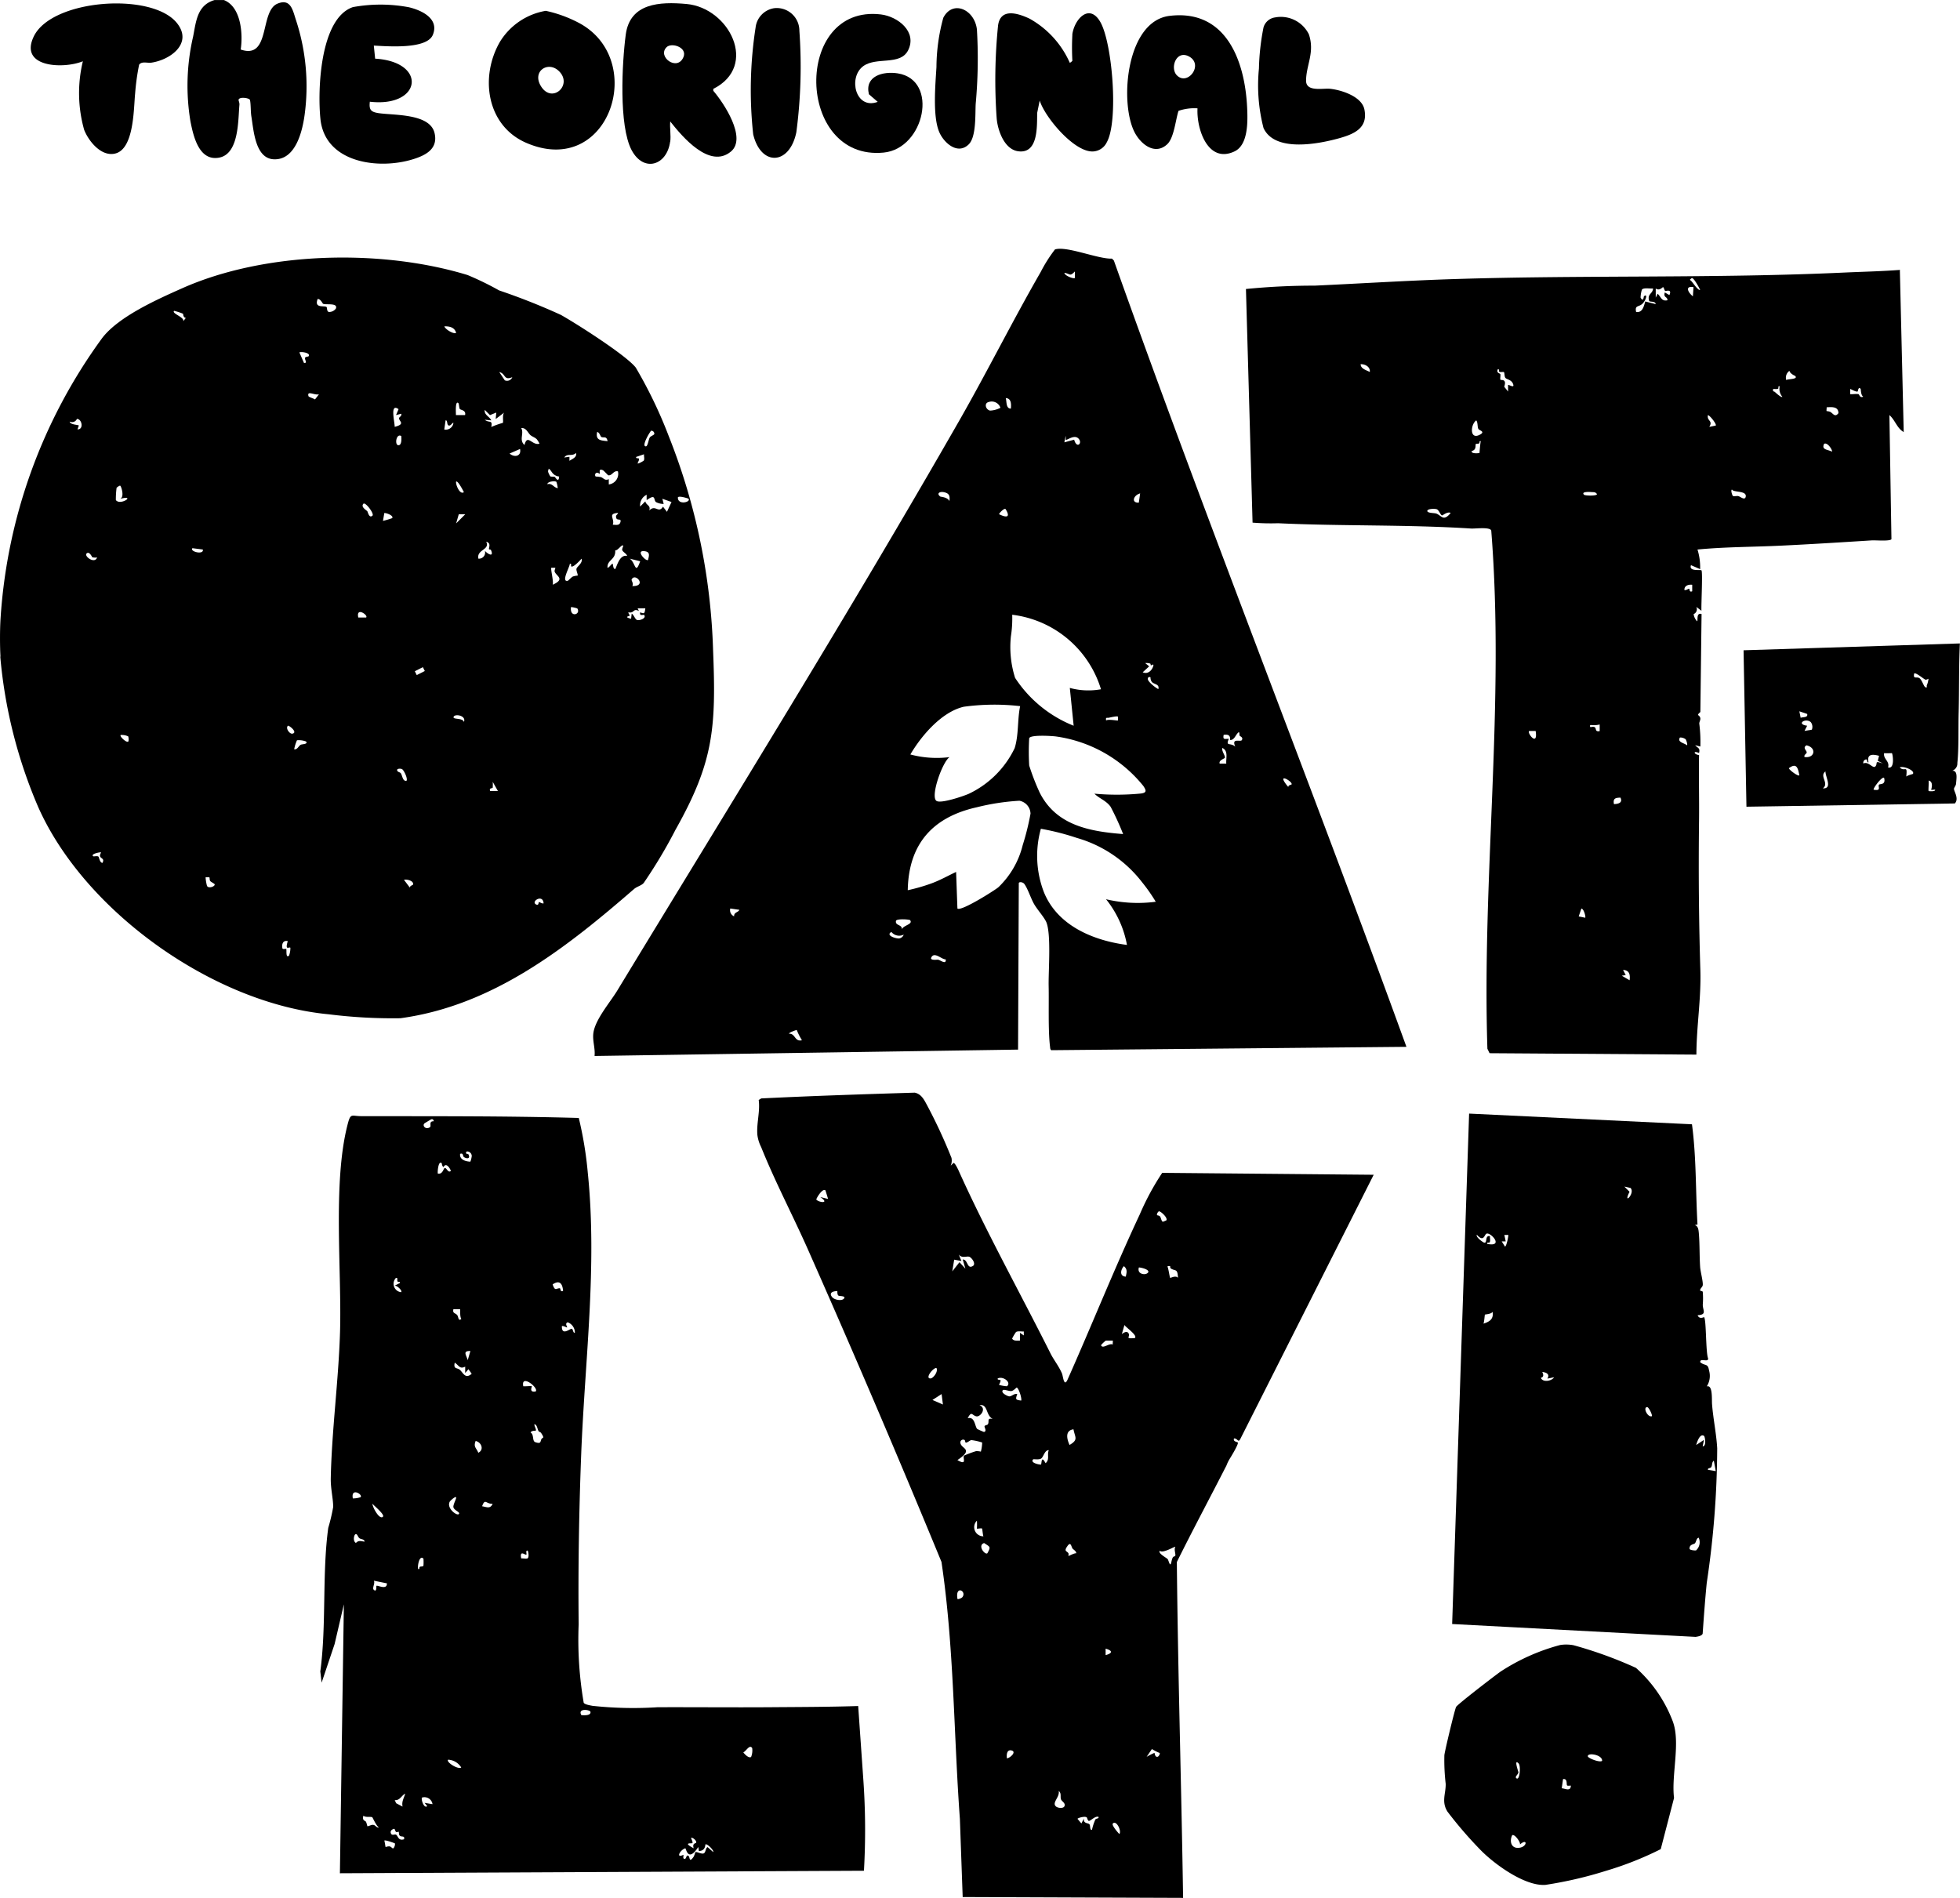 <svg viewBox="0 0 139.949 135.521" height="135.521" width="139.949" xmlns="http://www.w3.org/2000/svg">
  <g transform="translate(0 0)" data-name="drink&amp;paint__Firmenlogo  - oatly" id="drink_paint__Firmenlogo_-_oatly">
    <g transform="translate(88.965 19.267)" data-name="Gruppe 1126" id="Gruppe_1126">
      <path transform="translate(-172.05 -93.41)" d="M218.74,93.436l.275,11.557c-.481-.266-.618-.867-1.022-1.211l.146,8.861c-.112.163-1.125.069-1.4.086-2.164.137-4.353.275-6.525.378-1.975.094-3.958.086-5.924.275a4.274,4.274,0,0,1,.189,1.4l-.653-.283c-.18.472.67.3.747.369.1.1-.026,2.524,0,2.885l-.369-.275a.375.375,0,0,1-.189.515.928.928,0,0,0,.24.507c.094,0-.086-.635.326-.515l-.086,7c-.343.3-.034.163,0,.464.009.12-.086.258-.077.369a10.335,10.335,0,0,1,.077,1.631l-.369-.094c.18.215.369.18.275.558-.438-.2-.395.094,0,.146-.026,1.554.017,3.108,0,4.662-.043,3.606-.017,7.1.094,10.707.06,2.043-.275,3.992-.283,6.019l-14.768-.1-.155-.318c-.395-12.338,1.254-24.65.275-37-.086-.275-1.133-.129-1.434-.146-4.576-.292-9.213-.163-13.789-.378a16.058,16.058,0,0,1-1.82-.043l-.472-16.683a49.112,49.112,0,0,1,4.911-.24c3.357-.155,6.714-.369,10.063-.472,9.247-.292,18.554-.034,27.784-.464,1.322-.06,2.644-.086,3.958-.189Zm-14.261,1.4s-.429-.867-.6-.841c-.129.137-.18.086-.034.215.112.1.515.747.644.618Zm-2.5.077c-.052-.034-.086-.266-.155-.266-.026,0-.258.292-.515.094v.653l.137-.275c.249.232.275.558.7.464,0-.283-.309-.163-.189-.558l.326.189c.215-.472-.266-.266-.309-.292Zm2.026-.266c-.627-.112-.4.378-.043.653Zm-2.885.094c-.206.026-.678-.077-.8.086a2.236,2.236,0,0,0-.094.567c.206.361.223-.077.24-.094.3-.24.137.326-.137.558-.258.215-.524.077-.421.558.446.077.549-.386.653-.747l.747.189c-.034-.249-.438-.12-.472-.24-.146-.5.258-.481.283-.876Zm-20.229,5.967c.052-.369-.335-.575-.653-.558C180.241,100.485,180.662,100.571,180.894,100.708Zm9.247-.026c-.06-.034.043-.206-.112-.163-.112.275.172.275.189.343.026.12-.034.343.009.395s.472-.086.266.5l.275.343v-.464c.043-.052.464.249.369-.043-.112-.361-.481-.343-.567-.481-.069-.1-.052-.361-.094-.395-.06-.043-.24.026-.343-.034Zm21.139.309s-.378-.155-.421-.369a.6.6,0,0,0-.232.653c.146-.077.85-.043.653-.275Zm-.927,1.485a.858.858,0,0,1-.189-.747c-.155-.043-.06.129-.112.163-.1.06-.24.017-.352.026-.06.215.06.155.12.215.086.077.455.421.532.343Zm5.383-.386c-.1.077-.524-.189-.541-.172v.369c.189.017.4-.034.592,0,.069.009.086.3.343.18-.189-.112-.163-.532-.189-.558-.163-.189-.189.163-.206.172ZM213.52,103.5a.744.744,0,0,1,.266.06c.2.129.326.4.567.086,0-.489-.472-.438-.841-.421.009.077-.026.24,0,.275Zm-7.925,1.03c.069-.1-.395-.7-.558-.747-.094.429.386.386.094.841Zm-16.94.258c-.094-.146-.034-.481-.163-.627-.412.292-.472,1.365.206,1.047C189.2,104.975,188.724,104.881,188.655,104.786Zm.069,1.7s.052-.7.094-.841c-.146-.034-.052.112-.12.155s-.206.009-.232.043c-.06.069.069.421-.292.5-.086.223.541.163.558.137Zm25.165-.094c.069-.077-.309-.7-.558-.558C213.125,106.272,213.58,106.229,213.889,106.392Zm-7.066,3.16c.086.052.283-.017.395.017.129.034.455.326.515.043.094-.455-.876-.292-.979-.515-.12.043.034.438.06.455Zm-10.638-.086c.077.077.936.1.927-.043-.112-.172-.249-.129-.412-.146C196.589,109.268,195.962,109.234,196.185,109.466Zm-9.513,1.305c-.223-.129-.567.172-.61.172-.12,0-.223-.378-.386-.438-.137-.052-.678-.043-.678.12s.507.137.644.189c.386.146.5.6,1.03-.052Zm17.241,5.126c-.266-.034-.567.06-.558.369.129.043.249-.077.335-.086.051,0-.009.283.223.18Zm-6.611,9.977a1.664,1.664,0,0,1-.549.043c-.215-.034-.129.129-.1.146.61-.137.163.378.653.283v-.464Zm-4.568.464h-.464C192.107,126.492,192.914,127.5,192.734,126.337Zm10.7.584a.634.634,0,0,0-.395-.12c-.215.335.292.386.507.558.043-.052-.052-.378-.112-.446Zm-4.645,4.173c-.369.009-.541.06-.464.464C198.658,131.549,198.967,131.454,198.787,131.094Zm-2.516,8.577c.052-.052-.094-.644-.275-.653l-.189.558.464.094Zm3.168,4.473c.052-.4,0-.721-.464-.747l.189.369-.283.043.558.326Z" data-name="Pfad 1066" id="Pfad_1066"></path>
      <g transform="translate(14.145 60.248)" data-name="Gruppe 1125" id="Gruppe_1125">
        <path transform="translate(-188.62 -163.58)" d="M206.32,164.336c.318,2.37.258,4.782.395,7.161l-.189.043c.24.086.258.318.283.558.069.773.043,1.64.094,2.421.017.326.215,1.039.189,1.305-.017.155-.189.232-.189.378,0,.06.172.034.189.112a5.458,5.458,0,0,1,0,.919c.009.429.309.7-.369.747.137.326.446.12.464.137.163.189.112,2.507.283,2.936.052.335-.592-.06-.558.283.361.292.541.052.627.584a1.39,1.39,0,0,1-.163,1.142c.438-.137.352.9.378,1.262.077,1.03.309,2.095.369,3.16a66.022,66.022,0,0,1-.747,9.608c-.12,1.2-.206,2.413-.292,3.623-.052.163-.343.206-.5.232l-17.387-.919,1.211-36.447,15.918.764Zm-4.37,4.559s-.361-.086-.455-.1l.369.369c-.507,1.013.421.12.077-.266Zm-10.243,3.992c1.2.232.266-.824-.043-.738-.172.043-.189.661-.7.086-.112.129.395.524.515.558.258.069.026-.541.421-.464-.017.137.043.335-.026.446C191.836,172.827,191.664,172.733,191.707,172.887Zm1.494-.644s-.206.009-.275,0l.094.464h-.283l.232.369C193.081,173.076,193.235,172.269,193.2,172.243Zm-1.769,6.336c.438-.137.738-.326.653-.841-.112.172-.532.172-.549.2S191.492,178.459,191.432,178.58ZM196,182.495c.189-.3-.077-.438-.369-.464.2.4-.1.395-.094.421.112.335.773.24.936-.043l-.464.094Zm7.453,2.7c.069-.069-.215-.653-.326-.653C202.8,184.538,203.144,185.285,203.453,185.191Zm3.726,1.4c-.3-.2-.5.464-.558.652l.558-.369-.094.464C207.376,187.337,207.248,186.642,207.179,186.59Zm.841,2.516-.137-.747c-.163.112-.094.326-.189.464-.069.1-.258.043-.232.189l.558.094Zm-1.417,5.667a.782.782,0,0,0,.2-.91c-.172.017-.172.3-.275.4-.077.077-.4.069-.378.386.009.112.429.129.447.12Z" data-name="Pfad 1067" id="Pfad_1067"></path>
        <path transform="translate(-188.525 -169.823)" d="M203.984,222.352a23.592,23.592,0,0,1-3.907,1.545,28.6,28.6,0,0,1-4.31,1c-1.468.112-3.666-1.485-4.662-2.516a29.249,29.249,0,0,1-2.327-2.7c-.464-.713-.12-1.305-.137-2a14.563,14.563,0,0,1-.094-2.043c.034-.326.747-3.3.841-3.452.129-.206,2.765-2.232,3.168-2.516a14.648,14.648,0,0,1,4.259-1.9,2.783,2.783,0,0,1,.962.017,29.793,29.793,0,0,1,4.448,1.614,9.71,9.71,0,0,1,2.627,3.812c.575,1.52-.112,3.838.094,5.478l-.953,3.666Zm-4.173-6.311c.026-.438-1.039-.61-1.022-.326C198.79,215.844,199.639,216.187,199.811,216.041Zm-5.959.189c-.369-.386-.017.584-.017.627,0,.137-.249.3-.172.4.258.309.361-.841.189-1.022Zm3.46,1.571c-.069-.069.051-.515-.292-.455l-.094.653c.275.026.635.249.653-.189C197.51,217.81,197.356,217.836,197.313,217.8Zm-3.366,4.207c.043-.172-.395-.773-.558-.653-.189.386-.1.9.4.9.687,0,.738-.747.163-.249Z" data-name="Pfad 1068" id="Pfad_1068"></path>
      </g>
    </g>
    <path transform="translate(-88.936 -78.537)" d="M228.876,124.489c-.077,1.631-.043,3.271-.086,4.894-.034,1.09.017,2.61-.094,3.632a.55.55,0,0,1-.369.558c.421-.034.3.575.275.927-.009.146-.155.283-.146.378.009.18.369.7.06,1.03l-14.879.232-.206-11.17,15.455-.489ZM226.635,127s-.146.086-.215.069c-.1-.026-.713-.549-.807-.438-.086.438.163.2.369.326.163.1.3.524.378.6.206.206.137-.052.155-.086a1.53,1.53,0,0,0,.12-.472Zm-8.663,2.516-.558-.189.094.464c.163-.069.541,0,.464-.275Zm.258.584c-.378-.326-1.073.146-.258.258l-.189.369.524-.086A.555.555,0,0,0,218.23,130.1Zm-.446,2.49c.738.112.884-.67.137-.833-.3.18.026.369.017.507C217.938,132.37,217.723,132.422,217.783,132.594Zm6.242-.275s-.438.017-.558,0c-.077.429.412.558.283,1.022C224.257,133.469,224.077,132.362,224.025,132.319Zm-.927.189c-.472-.129-.876-.129-.747.464-.163.043-.017-.275-.232-.189a.248.248,0,0,0-.137.275c.386-.189.7.446.884.18.155-.232-.12-.386.515-.18l-.369-.189.094-.369Zm-5.684,1.391c-.1-.489-.18-.927-.747-.507C216.65,133.478,217.3,133.985,217.414,133.9Zm8.105-.094c.18-.249-.7-.6-.936-.464.361.361.558-.249.464.653.086-.094.446-.172.464-.189Zm-6.431,1.03c.713.034.189-.8.189-1.211C218.813,133.967,219.578,134.457,219.088,134.835Zm4.379-.747c-.129-.155-.824.773-.747.841.6.112.266-.232.386-.361C223.175,134.491,223.6,134.6,223.467,134.088Zm3.357.841s.206-.567-.18-.653c.026.137-.034.713,0,.747.017.017.5.06.464-.094C227.03,134.912,226.858,134.955,226.824,134.929Z" data-name="Pfad 1069" id="Pfad_1069"></path>
    <path transform="translate(-75.751 -71.008)" d="M123.6,81.122c-.223,1.691-1.88,2.232-2.748.61-.927-1.743-.687-6.242-.421-8.251.3-2.258,2.421-2.361,4.336-2.189,3.065.275,5.16,4.439,1.915,6.062v.137c.747.867,2.413,3.374,1.262,4.336-1.52,1.271-3.477-1.056-4.336-2.146-.043.455.06,1,0,1.442Zm-.258-6.74c-.678.678.773,1.752,1.211.7C124.844,74.382,123.693,74.021,123.341,74.382Z" data-name="Pfad 1070" id="Pfad_1070"></path>
    <path transform="translate(-72.189 -71.024)" d="M98.881,74.286l.094.927c3.752.223,3.323,3.5-.378,3.074-.069.584.077.73.627.816,1.108.163,3.658.017,3.992,1.417.266,1.116-.6,1.58-1.5,1.863-2.464.781-6.311.292-6.646-2.851-.215-2.035-.043-7.2,2.318-8a10.95,10.95,0,0,1,3.992.009c.884.206,2.189.8,1.717,1.966-.429,1.065-3.288.816-4.216.773Z" data-name="Pfad 1071" id="Pfad_1071"></path>
    <path transform="translate(-74.181 -71.097)" d="M113.151,71.87a9.224,9.224,0,0,1,2.292.824c5.031,2.576,2.284,11.162-3.666,8.612-2.851-1.219-3.349-4.705-1.906-7.212A4.767,4.767,0,0,1,113.151,71.87Zm.927,4.293c-.773-.738-1.949.034-1.254,1.116C113.623,78.524,115.108,77.142,114.078,76.163Z" data-name="Pfad 1072" id="Pfad_1072"></path>
    <path transform="translate(-80.136 -71.126)" d="M156.7,73.6c.146-1.108,1.219-2.284,2.009-.893.859,1.52,1.3,7.083.455,8.577a1.147,1.147,0,0,1-.936.653c-1.331.129-3.477-2.413-3.855-3.632l-.18.884c-.017.962.086,2.928-1.348,2.739-1-.129-1.477-1.5-1.545-2.37a38.609,38.609,0,0,1,.1-6.611c.172-1.279,1.425-.876,2.249-.489a6.709,6.709,0,0,1,2.868,3.142c.034.026.189-.12.189-.137a16.856,16.856,0,0,1,0-1.863Z" data-name="Pfad 1073" id="Pfad_1073"></path>
    <path transform="translate(-81.688 -71.149)" d="M167.193,78.885a3.427,3.427,0,0,0-1.357.18c-.206.627-.318,1.923-.8,2.378-.91.859-1.975-.06-2.387-.953-1.022-2.2-.507-7.839,2.55-8.208,4.035-.489,5.383,3.211,5.538,6.56.043.936.094,2.644-.9,3.117-1.9.9-2.722-1.606-2.644-3.065Zm-1.468-2.353c.773.773,1.94-.781.85-1.357C165.665,74.7,165.21,76.018,165.725,76.533Z" data-name="Pfad 1074" id="Pfad_1074"></path>
    <path transform="translate(-68.794 -71.01)" d="M74.7,75.389c-1.382.558-4.568.446-3.494-1.777,1.279-2.662,8.406-3.185,10.209-.97,1.176,1.442-.429,2.636-1.812,2.842-.283.043-.687-.12-.876.146a16.543,16.543,0,0,0-.283,2.043c-.112,1.073-.06,4.027-1.468,4.31-.97.2-1.855-.893-2.172-1.7a9.642,9.642,0,0,1-.094-4.894Z" data-name="Pfad 1075" id="Pfad_1075"></path>
    <path transform="translate(-78.03 -71.134)" d="M140.7,78.406l-.627-.541c-.318-1.3,1-1.657,2.052-1.494,2.971.464,1.923,5.375-1,5.658-6.285.618-6.474-10.612-.2-9.865,1.219.146,2.619,1.245,1.94,2.576-.567,1.09-2.241.438-3.185,1.108-1.116.8-.567,3.151,1.022,2.559Z" data-name="Pfad 1076" id="Pfad_1076"></path>
    <path transform="translate(-83.231 -71.169)" d="M174.309,72.406a2.234,2.234,0,0,1,2.378,1.211c.438,1.288-.189,2.189-.2,3.3-.009.833,1.176.541,1.717.592.816.086,2.258.549,2.447,1.468.283,1.374-.79,1.786-1.88,2.086-1.468.4-4.533.979-5.323-.756a12.191,12.191,0,0,1-.326-4.241,16.884,16.884,0,0,1,.326-2.936,1,1,0,0,1,.859-.721Z" data-name="Pfad 1077" id="Pfad_1077"></path>
    <path transform="translate(-77.26 -71.064)" d="M132.543,71.648a1.615,1.615,0,0,1,1.794,1.606,35.775,35.775,0,0,1-.215,7.247c-.481,2.37-2.533,2.456-3.082.155a29.18,29.18,0,0,1,.172-7.633A1.576,1.576,0,0,1,132.543,71.648Z" data-name="Pfad 1078" id="Pfad_1078"></path>
    <path transform="translate(-70.636 -70.97)" d="M86.612,70.97c1.236.472,1.382,2.413,1.211,3.537,2.155.738,1.331-2.756,2.636-3.28.944-.386,1.082.489,1.305,1.159a15.168,15.168,0,0,1,.618,6.817c-.163,1.176-.653,3.194-2.181,3.142C88.862,82.3,88.75,80.3,88.587,79.3c-.06-.352-.034-.867-.1-1.185-.034-.155-.781-.258-.816-.017-.009.052.077.215.06.361-.1,1.116-.026,3.512-1.46,3.769s-1.829-1.545-2.035-2.584a15.5,15.5,0,0,1,.189-6.062c.215-1.1.292-2.25,1.537-2.61h.653Z" data-name="Pfad 1079" id="Pfad_1079"></path>
    <path transform="translate(-79.427 -71.067)" d="M148.593,81.378c-.79.773-1.769-.112-2.095-.867-.489-1.116-.283-3.383-.206-4.654a13.51,13.51,0,0,1,.489-3.52c.67-1.3,2.232-.6,2.4.833a35.4,35.4,0,0,1-.086,5.306c-.043.738.052,2.361-.5,2.9Z" data-name="Pfad 1080" id="Pfad_1080"></path>
    <g transform="translate(0 17.767)" data-name="Gruppe 1128" id="Gruppe_1128">
      <path transform="translate(-68.432 -91.766)" d="M68.465,120.878c-.043-.79-.043-1.82,0-2.61A38.044,38.044,0,0,1,75.711,98.16c1.159-1.545,3.941-2.782,5.735-3.58,5.907-2.627,14.193-2.825,20.366-.944a21.047,21.047,0,0,1,2.258,1.1,46.437,46.437,0,0,1,4.4,1.743c1.108.618,4.679,2.893,5.358,3.769a32.52,32.52,0,0,1,2.361,4.911,45.026,45.026,0,0,1,3.16,15.3c.223,5.555.026,7.976-2.687,12.793a35.176,35.176,0,0,1-2.267,3.795c-.163.189-.472.249-.687.429-4.868,4.224-10.08,8.328-16.683,9.23a36.733,36.733,0,0,1-5.134-.283c-8.157-.764-17.387-7.289-20.726-14.785a34.8,34.8,0,0,1-2.713-10.75ZM91.509,95.7c-.052-.026-.18-.361-.395-.352-.275.7.489.446.635.575.052.043,0,.309.163.352a.587.587,0,0,0,.5-.24c.18-.438-.747-.249-.9-.343Zm-10.011.7a4.588,4.588,0,0,0-.635-.206c-.2.189.764.455.653.747L81.7,96.7c-.206-.034-.172-.275-.206-.3ZM101,97.765c-.112-.395-.464-.472-.841-.464C100.224,97.516,100.834,97.885,101,97.765ZM90.462,99.439c.189-.24-.524-.352-.653-.275l.326.747c.3.043.009-.266.086-.378.052-.069.223-.069.24-.086Zm14.545,1.494c-.627.258-.446-.258-.927-.369l.395.592a.4.4,0,0,0,.532-.215Zm-13.8,1.219c-.309.094-.876-.3-.747.137.017.06.369.163.464.232Zm9.968.644c-.266-.275-.18.773-.189.841h.653c.086-.361-.326-.352-.378-.438s-.052-.361-.094-.4Zm-4.465.841.18-.421c-.635-.464-.275.893-.275,1.262.79-.2.309-.4.309-.61,0-.094.215-.155.155-.326Zm6.706,0-.369-.369c-.06.361.343.472.464.747l-.464-.043c.309.258.567-.034.464.515a6.116,6.116,0,0,1,.824-.292c.06-.077-.06-.567.1-.738l-.61.464.043-.464-.464.189Zm-29.45,1.022c.464.017.318-.756-.043-.747a.375.375,0,0,1-.515.189c.026.232.61.223.653.283Zm26.84-.464c-.052-.052-.18.223-.326.189-.172-.043-.06-.386-.232-.369l-.094.653a.549.549,0,0,0,.653-.464Zm5.933,1.151c-.112-.112-.292-.163-.429-.275-.189-.163-.3-.541-.661-.507.223.4-.18.841.232,1.211.215-.833.532.06,1.073-.094a1.653,1.653,0,0,0-.215-.343Zm8.191-.592c-.06.017-.738,1.133-.378,1.116.137,0,.189-.515.283-.644.069-.094.3-.163.318-.24a.221.221,0,0,0-.232-.232Zm-3.563.446c-.069-.043-.129-.343-.3-.352-.12.6.266.6.747.653C111.746,105.106,111.532,105.286,111.369,105.2Zm-14.287-.069c-.352-.2-.472.6-.232.653C97.133,105.844,97.1,105.295,97.082,105.131Zm8.483.927-.747.326C105.161,106.686,105.676,106.583,105.565,106.059Zm3.537.841c.215-.146.532-.24.464-.558-.283.275-.627,0-.841.326l.369-.052v.283Zm5.3-.017c.069-.112,0-.309.017-.446l-.558.189c-.043.163.189.043.2.146.009.12-.077.215-.1.318.052.043.429-.18.446-.206Zm-6.045,1.142a.73.73,0,0,1-.369-.146c-.18-.146-.215-.326-.378-.412-.009.12-.069.129-.026.266a1.643,1.643,0,0,0,.137.275c.06.052.215,0,.335.052.017.009.275.464.3-.026Zm3.151-.438c-.386-.18-.206.2-.258.249-.275-.215-.395.069-.283.189a3.3,3.3,0,0,1,.378.043c.215.086.275.275.558.146v.378a.763.763,0,0,0,.653-.936c-.318-.077-.4.318-.687.283-.026,0-.309-.318-.361-.343Zm-9.951,1.554s-.438-.876-.558-.747C100.963,108.617,101.272,109.356,101.555,109.141Zm6.6-.738c-.077-.069-.618-.043-.644.172.361-.094.446.24.747.283A2.174,2.174,0,0,0,108.158,108.4Zm-31.115,1.2c.292-.155.034-.953-.043-.927a.72.72,0,0,0-.24.155,6.21,6.21,0,0,0-.052.876c.318.429,1.468-.378.335-.094Zm37.564.094v-.369a.832.832,0,0,0-.464.841l.369-.369c.069.3.4.266.283.653.446-.464.653.249.979-.275l.283.369.326-.7-.653-.232.094.369a1.186,1.186,0,0,1-.558-.137c-.18-.163.017-.618-.653-.137Zm2.979-.094s-.635-.223-.747-.094C116.8,110.1,117.817,109.854,117.585,109.6ZM95.03,110.815c.137-.137-.515-1-.653-.841-.2.232.215.446.283.532C94.7,110.558,94.789,111.039,95.03,110.815Zm1.4.189c.146-.189-.438-.395-.558-.369l-.094.558A6.392,6.392,0,0,0,96.429,111Zm16.124-.378c-.773.052-.2.412-.369.841.266.009.5.077.558-.232.043-.258-.3,0-.326-.326-.009-.155.12-.163.146-.283Zm-10.9.094h-.464l-.189.653Zm1.7,2.5c-.052-.094.189-.429-.206-.541.3.592-.7.549-.558,1.211a.438.438,0,0,0,.464-.558c.258.275.661.455.429-.069-.009-.026-.12-.026-.137-.043Zm9.573-.258c-.094-.12-.386.369-.567.335.052.687-.6.67-.549,1.245.112,0,.309-.326.369-.283.034.026.017.395.189.369.163-.369.343-1.03.841-.936-.034-.163-.326-.283-.352-.429-.017-.1.1-.275.069-.318Zm-30.008.275-.747-.094C81.962,113.391,83,113.64,82.915,113.237Zm31.785.747c.069-.309.172-.575-.249-.627C113.773,113.271,114.563,114.112,114.7,113.984Zm-39.693-.206s-.206-.446-.395-.258c-.2.206.592.773.747.283a.808.808,0,0,1-.352-.017Zm34.661,1.322c.052-.06-.112-.352-.077-.489.043-.172.464-.4.361-.721-.1.12-.6.661-.738.549-.043-.034.06-.215-.1-.18,0,.215-.644,1.322-.146,1.211.026,0,.24-.232.352-.3a1.279,1.279,0,0,1,.343-.069Zm4.473-1.022-.747-.189C113.824,114.181,113.781,115.1,114.142,114.078Zm-6.062.464s-.266-.009-.283,0c-.069.069.18,1,.094,1.211.919-.412.266-.61.146-.927C108,114.731,108.106,114.567,108.08,114.542Zm5.5,1.305c1.09.026.189-1-.052-.464C113.5,115.443,113.7,115.684,113.575,115.847Zm-3.924,1.6a1.771,1.771,0,0,0-.455-.1C109.093,118.139,109.935,117.882,109.652,117.444Zm4.86-.009h-.558l.094.189c-.438-.223-.309.189-.747.094-.043.034.086.18.086.24,0,.034-.472.077.1.223l.043-.369c.155.086.249.421.386.455.2.052.687-.129.5-.361-.034-.043-.361.12-.275-.189C114.468,117.864,114.46,117.77,114.511,117.435Zm-19.945.653c.18-.155-.738-.79-.558,0Zm4.053,3.546-.575.292.137.275.575-.292Zm2.936,3.907c.172-.489-.738-.6-.747-.326C100.808,125.377,101.46,125.257,101.555,125.54Zm-12.578.283c-.18.18.137.6.326.558C89.732,126.3,89.045,125.755,88.977,125.824Zm-11.394.756a1.053,1.053,0,0,0-.541-.1c-.12.094.524.67.558.421a.736.736,0,0,0-.017-.309Zm12.69.361a1.451,1.451,0,0,0-.644-.086,2.931,2.931,0,0,0-.2.644c.24.034.3-.232.472-.326.069-.043.558-.034.369-.232Zm6.877,1.983c-.1-.06-.455-.069-.352.12.043.086.2.094.249.172.112.172.129.584.4.532.112-.146-.18-.747-.3-.816Zm6.826,1.554-.369-.653a3.167,3.167,0,0,1,0,.4c-.017.094-.275,0-.189.249Zm-28.334,4.387c-.052-.043-.79.112-.558.275.043.026.258-.043.361.017.06.034.086.429.292.455.24-.438-.386-.24-.094-.747Zm7.727,1.777a1.376,1.376,0,0,0-.266,0,3.159,3.159,0,0,0,.094.584c.06.24.567.094.558-.077,0-.051-.24-.155-.318-.24-.06-.069-.034-.24-.06-.258Zm14.536.541c.12-.275-.429-.429-.635-.361l.421.558C97.674,137.269,97.9,137.191,97.906,137.183Zm9.333,1.314c-.052-.713-.979-.094-.507.094.18.069.129-.18.18-.18.077,0,.206.129.335.086Zm-18.271,2.7c-.343-.077-.438.223-.378.515.017.094.232.017.275.052s-.06.7.2.464a1.589,1.589,0,0,0,.094-.558c-.086-.094-.4.249-.189-.464Z" data-name="Pfad 1081" id="Pfad_1081"></path>
      <g transform="translate(22.871 60.253)" data-name="Gruppe 1127" id="Gruppe_1127">
        <path transform="translate(-95.07 -162.111)" d="M133.475,205.908l.369,5.272a51.187,51.187,0,0,1,.043,6.491l-37.418.18.283-19.2-.661,2.833-.927,2.756-.094-.8c.446-3.3.12-6.972.567-10.252a12.889,12.889,0,0,0,.352-1.494c0-.6-.189-1.322-.172-2.052.069-3.417.558-6.989.661-10.432.129-4.4-.524-10.621.524-14.759.232-.927.266-.661,1-.661,5.186.009,10.363-.017,15.523.129a26.969,26.969,0,0,1,.644,3.915c.687,6.706-.215,13.437-.472,20.125-.155,4.035-.223,8.105-.18,12.115a26.621,26.621,0,0,0,.361,5.607c.1.129.455.18.627.215a27.109,27.109,0,0,0,4.645.1c2.644-.009,5.3.017,7.925,0,2.138-.017,4.259-.017,6.388-.086Zm-30.3-41.753c-.017-.094-.077-.18-.189-.137-.026.009-.438.258-.472.283-.189.155.069.481.378.283.137-.086-.112-.438.275-.429Zm2.61,2.885a1.706,1.706,0,0,0,.1-.412c-.034-.386-.558-.4-.369-.146.009.017.094-.009.112.009.189.318-.052.378-.3.223-.1-.06-.017-.318-.275-.232-.06.421.412.549.738.558Zm-2.052.1c-.232-.2-.3.6-.275.747.318.086.412-.326.464-.369.155-.129.24.361.464.189.034-.026-.309-.7-.515-.283-.112-.043-.12-.258-.137-.275Zm-3.142,8.457c-.069-.1.052-.283-.12-.258a.606.606,0,0,0,.369,1.022c.112-.12-.318-.5-.464-.464l.369-.189c.043-.146-.12-.052-.163-.112Zm11.814.67c-.043-.524-.249-.8-.747-.464.18.515.24.275.507.275.086,0,0,.292.24.189Zm-7.367,1.305a4.065,4.065,0,0,1-.464,0c-.077.318.137.258.275.429.1.137.06.464.292.266-.12-.137-.069-.67-.094-.7Zm8.208,1.683a.784.784,0,0,0-.515-.747c-.232.1,0,.326-.043.369-.017.017-.266-.137-.369-.094-.026.738.592.163.7.189C113.135,179,113.1,179.283,113.246,179.257Zm-7.461,1.305c-.584-.017-.283.3-.189.653Zm-.369,1.116c-.4.2-.446-.094-.747-.283-.112.489.172.335.369.515.24.215.386.678.841.275l-.232-.326-.232.275v-.464Zm5.031,1.769c.249-.24-1.073-1.288-.884-.369.137.017.567-.034.61,0C110.2,183.1,109.941,183.542,110.447,183.447Zm.223,2.859c-.12-.189-.094-.446-.309-.524-.034.12.155.395.094.464-.017.017-.309-.017-.369.137.258.146.1.61.335.687.446.155.343-.069.446-.232.069-.12.249,0-.034-.429-.043-.06-.137-.077-.155-.1Zm-4.319,1.52c.429-.206.232-.747-.189-.841C105.991,187.414,106.206,187.466,106.352,187.826Zm-8.4,3.168c.155-.206-.713-.7-.558.094A1.732,1.732,0,0,0,97.955,190.994Zm6.809.009c-.069-.077-.429.275-.438.3-.275.464.481,1.03.627.91.172-.146-.343-.258-.378-.515C104.557,191.5,104.815,191.063,104.764,191Zm2.61.464c-.464.034-.532-.421-.747.18C106.953,191.7,107.211,191.853,107.374,191.467Zm-7.83.927c.155-.146-.644-.79-.747-.927C98.779,191.673,99.286,192.643,99.543,192.394Zm-1.305,1.777c-.034-.189-.249-.155-.369-.24-.1-.077-.129-.223-.2-.275-.172-.146-.318.481-.052.61.189-.206.361-.12.61-.094Zm11.634,1.193c.112-.069.069-.429.009-.549-.18-.026-.052.232-.094.283-.06.077-.5-.378-.369.275C109.546,195.356,109.778,195.416,109.872,195.365Zm-7.444.017c-.275-.266-.429.507-.369.747.146.034.052-.112.12-.155s.232,0,.258-.086a3.317,3.317,0,0,0,0-.507Zm-2.61,1.769-.927-.189c.12.172-.137.524,0,.653.223.206.172-.266.189-.283.077-.069.773.335.747-.189Zm13.892,9.41c.172.017.7.052.653-.232C114.328,206.166,113.418,206.046,113.71,206.561Zm12.2,2.353c-.189-.283-.421.215-.635.309.1.129.386.438.558.326a1.251,1.251,0,0,0,.077-.635ZM105.133,210.3a1.161,1.161,0,0,0-.936-.558C104.025,209.9,104.9,210.467,105.133,210.3Zm-4.19,2.79c-.077-.369.1-.6.189-.927-.266.137-.386.507-.747.464l.1.223Zm2.138-.18a.583.583,0,0,0-.747-.464c-.094.094.137.824.369.61l-.189-.232.558.094Zm-4.3.944c-.112-.069-.464.034-.635-.112-.1.369.12.335.189.438a2.081,2.081,0,0,1,.094.309c.043.034.283-.112.412-.094.18.017.232.223.421.189C99.071,214.486,98.813,213.876,98.779,213.85Zm1.872,1.03s-.129.052-.172.017c-.069-.051-.086-.232-.137-.223-.137.026-.309.137-.232.326s.283.034.369.094c.155.1.146.455.567.326.077-.3-.215-.12-.326-.283-.052-.069-.026-.215-.06-.258Zm21.242.807c.1-.146-.266-.438-.352-.361.026.086.146.318.094.369-.034.043-.747-.077.094.369-.12-.369.146-.352.172-.386Zm-21.516.017s-.67-.258-.738-.189c.034.086.077.447.094.464a.63.63,0,0,1,.283-.052c.094.017.2.146.232.146.094,0,.189-.283.137-.369Zm22.744.644c.094-.1-.438-.652-.558-.558-.017.283-.163.472-.464.464l-.043-.283c-.747,1.151-.867.077-.927.094-.378.112-.7.747-.137.464.034.043-.06.249.052.283.2.069.12-.361.326-.189.094.086.026.524.361.034a2.045,2.045,0,0,0,.112-.309c.086-.069.412.137.584.086s.129-.361.292-.455l.421.369Z" data-name="Pfad 1082" id="Pfad_1082"></path>
        <path transform="translate(-100.208 -161.84)" d="M145.224,167.052l.189-.189c.1-.06.378.549.421.653,1.94,4.3,4.37,8.672,6.517,12.956.24.472.592.9.816,1.425.077.189.137,1,.395.438,1.743-3.915,3.34-7.925,5.16-11.806a18.453,18.453,0,0,1,1.6-2.962l15.1.137L165.9,186.568c-.163.309-.189-.06-.455-.034-.069.24.232.232.275.292.069.1-.464.979-.567,1.142a2.688,2.688,0,0,0-.24.489c-1.176,2.3-2.4,4.585-3.546,6.9.077,7.994.326,15.978.446,23.981l-15.738-.06-.2-5.581c-.446-6.1-.412-12.286-1.314-18.348q-4.6-11.166-9.487-22.2c-1.09-2.473-2.387-4.92-3.391-7.427a2.653,2.653,0,0,1-.266-.85c-.077-.807.206-1.683.094-2.507l.18-.112c3.649-.18,7.3-.3,10.956-.412.446.086.653.464.85.833a37.494,37.494,0,0,1,1.777,3.821.95.95,0,0,1-.052.558Zm-8.947,1.769c-.223-.189-.678.61-.653.653.155.206,1.013.326.283-.18l.558.137Zm24.333,2.146c.146-.18-.395-.661-.515-.653-.052,0-.189.189-.137.275.009.017.155.017.215.1s.1.361.2.369c.009,0,.223-.086.232-.094ZM146.8,174.221c.232-.146-.034-.532-.215-.644s-.558.137-.79-.18l.189.464-.515-.094-.137.833.515-.653.421.464-.189-.653c.378-.026.292.73.73.455Zm10.921.756c.06-.292.137-.524-.137-.747C157.347,174.487,157.261,174.951,157.717,174.977Zm3.168-.747s-.2-.034-.189.043c.069.12.155.764.189.79s.386-.2.558,0c-.034-.67-.155-.464-.489-.653-.094-.052-.06-.18-.069-.18Zm-1.58.464c.163-.223-.532-.378-.653-.369C158.5,174.813,159.15,174.908,159.3,174.693Zm-22.186,1.314s-.7,0-.378.421c.155.215.687.3.841.129.206-.215-.318-.18-.378-.223-.112-.077-.069-.309-.086-.326Zm21.25,3.349c.2-.189-.644-.747-.747-.927l-.189.653s.386-.343.507,0c.077.206-.3.343.421.283Zm-7.925-.464c-.163.017-.429-.051-.567.043a3.278,3.278,0,0,0-.275.464c.094.189.378.146.558.146v-.558l.275.189v-.283Zm6.336.653h-.489a2.077,2.077,0,0,0-.343.326c.112.309.592-.18.841-.043-.017-.077.017-.249,0-.283ZM144.2,181.5c-.249-.017-.841.764-.421.747C143.962,182.249,144.348,181.759,144.2,181.5Zm5.031,1.305c.352-.258-.258-.747-.653-.558-.043.155.189.043.2.146s-.12.3-.1.318A3.032,3.032,0,0,0,149.234,182.807Zm1.022,1.022c.06-.163-.189-.927-.326-.927-.026,0-.215.232-.386.249-.129.017-.524-.137-.592-.069-.189.189.318.429.438.446.172.026.369-.232.584-.163-.129.378-.137.412.283.464Zm-5.589.283-.094-.747-.653.421.747.326Zm3.546,1.022c-.5-.258-.318-1.073-.936-.979.549.232.06.859-.223.8-.318-.069-.335-.421-.618.137.515-.146.507.584.678.764a4.821,4.821,0,0,0,.481.215c.232-.043.026-.326.043-.4.017-.094.2-.077.24-.155.12-.189-.1-.455.326-.378Zm5.5,1.863c.644-.378.386-.532.275-1.116C153.372,185.967,153.509,186.568,153.707,187Zm-7.478-.335a.2.2,0,0,0-.318.206c.077.429.979.412-.215,1.211.73.429.352-.18.472-.318a7.8,7.8,0,0,1,.85-.318,1.126,1.126,0,0,1,.352.034,2.851,2.851,0,0,0,.094-.653,4.238,4.238,0,0,0-.773-.172c-.129.026-.258.18-.395.18-.043,0-.052-.146-.069-.155Zm5.993.713c-.3-.026-.378.5-.558.6s-.532.017-.558.051c-.258.266.524.4.558.369.06-.06,0-.713.326-.094C152.307,188.036,152.084,187.692,152.222,187.375Zm-5.134,5.589a3.947,3.947,0,0,0,0-.558.652.652,0,0,0,.464,1.116c-.043-.1-.077-.532-.094-.549-.052-.052-.335.026-.369,0Zm.747,1.769c.258-.481.206-.438-.232-.73C147.113,194.166,147.654,194.862,147.834,194.733Zm6.1-.309c-.12-.146-.129-.584-.395-.189-.258.369-.034.326.077.489.034.051,0,.18.009.2s.429-.223.558-.189c-.009-.163-.172-.232-.24-.318Zm7.315.481c.052-.077-.112-.464.009-.635-.043-.043-.9.5-1.116.283-.146.189.489.5.567.6s.172.653.266.189c.112-.515.189-.309.266-.429Zm-15.206,2.971c.352-.438-.524-.9-.343.12C145.731,198.038,146,197.935,146.04,197.875Zm10.234,3.666v.464C156.789,201.868,156.789,201.679,156.274,201.541Zm3.864,7.453a3.085,3.085,0,0,1-.558-.283l-.378.558a4.235,4.235,0,0,1,.558-.283c.026.017.026.326.232.275.069-.017.189-.206.137-.275Zm-10.9.378c.2-.017.7-.455.326-.558C149.216,208.719,149.2,209.14,149.234,209.372Zm3.477,3.426c.137.137.567.18.627-.026.069-.223-.206-.318-.258-.481-.06-.189.051-.438-.163-.584.1.421-.489.824-.206,1.09Zm2.189.781c-.137-.086-.653.06-.635.12l.275.326.189-.369c-.086.395.3.318.386.429s0,.412.18.4a3.724,3.724,0,0,1,.24-.738c.06-.1.258-.043.232-.189-.24-.1-.575.309-.7.283-.086-.026-.112-.232-.155-.258Zm2.353,1.193c.172-.2-.206-1-.464-.747C156.678,214.137,157.184,214.7,157.253,214.772Z" data-name="Pfad 1083" id="Pfad_1083"></path>
      </g>
      <path transform="translate(-75.408 -91.663)" d="M175.827,148.645l-25.354.24c-.094-.069-.077-.18-.094-.283-.137-1.15-.069-3.039-.094-4.284-.026-1.073.206-3.872-.2-4.645-.215-.4-.592-.8-.833-1.211s-.446-1.09-.7-1.442c-.112-.155-.395-.172-.4-.06l-.052,11.883-30.24.455c.06-.549-.155-1.073-.086-1.623.12-.97,1.193-2.2,1.709-3.048,8.2-13.5,16.554-26.96,24.4-40.663,2.009-3.512,3.821-7.152,5.838-10.655a10.526,10.526,0,0,1,1.013-1.6c.816-.275,3.1.7,4.07.653l.137.137c6.688,18.82,14.072,37.375,20.89,56.144Zm-23.671-54.9v-.464c-.369.378-.309.172-.747.094C151.426,93.592,152.079,93.824,152.156,93.747Zm-4.568,9.324c.026-.318.034-.73-.369-.747C147.3,102.556,147.219,103.08,147.588,103.071Zm-1.623-.455c-.283.094-.189.515.129.6a1.738,1.738,0,0,0,.747-.2.655.655,0,0,0-.867-.4ZM151.5,105.3a1.5,1.5,0,0,0,0-.283l-.094.464.7-.189c.18.661.6.266.335-.052-.309-.378-.867.137-.936.052Zm-8.3,4.387c.034-.352.017-.541-.343-.635s-.6.086-.309.3c.034.026.515.034.653.326Zm13.523.094.094-.653C156.337,109.253,156.157,109.82,156.724,109.785Zm-9.513.464c-.12-.086-.489.335-.464.369C147.279,110.876,147.58,110.85,147.21,110.249Zm6.809,12.862a7.58,7.58,0,0,0-6.336-5.315,8.218,8.218,0,0,1-.094,1.537,7.276,7.276,0,0,0,.3,2.971,8.939,8.939,0,0,0,4.181,3.417l-.275-2.7a5.037,5.037,0,0,0,2.232.094Zm3.512-1.829a.822.822,0,0,0-.352-.034l.283.232L157,121.9c.343.155.635-.094.747-.421.086-.249-.146-.06-.163-.069s-.017-.12-.043-.129Zm.026.987c-.034-.043-.215-.052-.189.137s.532.592.747.7c.1-.369-.3-.326-.464-.515a.53.53,0,0,1-.094-.326Zm-9.316,2.052a16.172,16.172,0,0,0-4.01.043c-1.58.361-3.031,2.061-3.821,3.409a7.325,7.325,0,0,0,2.8.189c-.507.326-1.391,2.816-.936,3.125.3.215,1.923-.335,2.31-.507a6.916,6.916,0,0,0,3.271-3.254c.3-.936.189-2.043.395-3.005Zm6.989.747c-.052-.052-.507.052-.627.077-.163.043-.258-.069-.215.2.155-.112.807.026.841,0a1.471,1.471,0,0,0,0-.275Zm8.7,1.365c-.051-.094.009-.232-.077-.249-.223.163-.292.567-.61.558.017-.352-.137-.412-.464-.369-.06.361.052.283.369.283-.24.575.1.24.464.558-.3-.653.369-.318.464-.464.129-.2-.137-.283-.155-.309Zm-15.034.172a16.491,16.491,0,0,0,0,1.958,16.34,16.34,0,0,0,.756,1.949c1.185,2.327,3.546,2.756,5.95,2.945a19.237,19.237,0,0,0-.893-1.949c-.318-.446-.79-.575-1.159-.936a17.717,17.717,0,0,0,3.306-.009c.429-.052.421-.2.189-.541a9.747,9.747,0,0,0-6.251-3.537c-.292-.034-1.812-.137-1.9.129Zm14.072,1.82c-.034-.378.163-.919-.283-1.116-.06.215.206.541.189.687,0,.077-.464.172-.378.429h.464Zm4.662,1.485c.112-.2-1.2-.953-.232.189C167.379,129.954,167.619,129.928,167.628,129.911Zm-23.86,8.861c.24.232,2.584-1.245,2.919-1.511a6.212,6.212,0,0,0,1.743-3.014,18.283,18.283,0,0,0,.558-2.25.969.969,0,0,0-.79-.919,16.322,16.322,0,0,0-3.039.464c-3.151.7-4.877,2.619-4.937,5.924a12.831,12.831,0,0,0,1.7-.489c.61-.223,1.168-.541,1.752-.816l.094,2.61Zm14.167-.472a12.034,12.034,0,0,0-.979-1.4,9.015,9.015,0,0,0-4.662-3.168,17.9,17.9,0,0,0-2.567-.653,7.2,7.2,0,0,0,.206,4.5c.962,2.413,3.52,3.477,5.941,3.795a7.278,7.278,0,0,0-1.494-3.263,9.852,9.852,0,0,0,3.546.18Zm-29.733.567-.653-.094a.473.473,0,0,0,.275.558C127.806,139.029,128.115,139.055,128.2,138.866Zm12.2.747c-.043-.069-.987-.129-1.022.043-.069.361.455.24.421.6C139.921,139.956,140.6,139.9,140.4,139.613Zm-.464,1.022a.715.715,0,0,1-.884-.189c-.446.249.335.489.558.464a.423.423,0,0,0,.326-.283Zm2.988,1.769c-.283.009-.807-.575-1.022-.137-.12.24.421.146.489.163.172.034.584.378.541-.026ZM132.3,147.435s-.549.172-.558.275c.464-.034.395.592.927.464a4.691,4.691,0,0,1-.378-.747Z" data-name="Pfad 1084" id="Pfad_1084"></path>
    </g>
  </g>
</svg>
